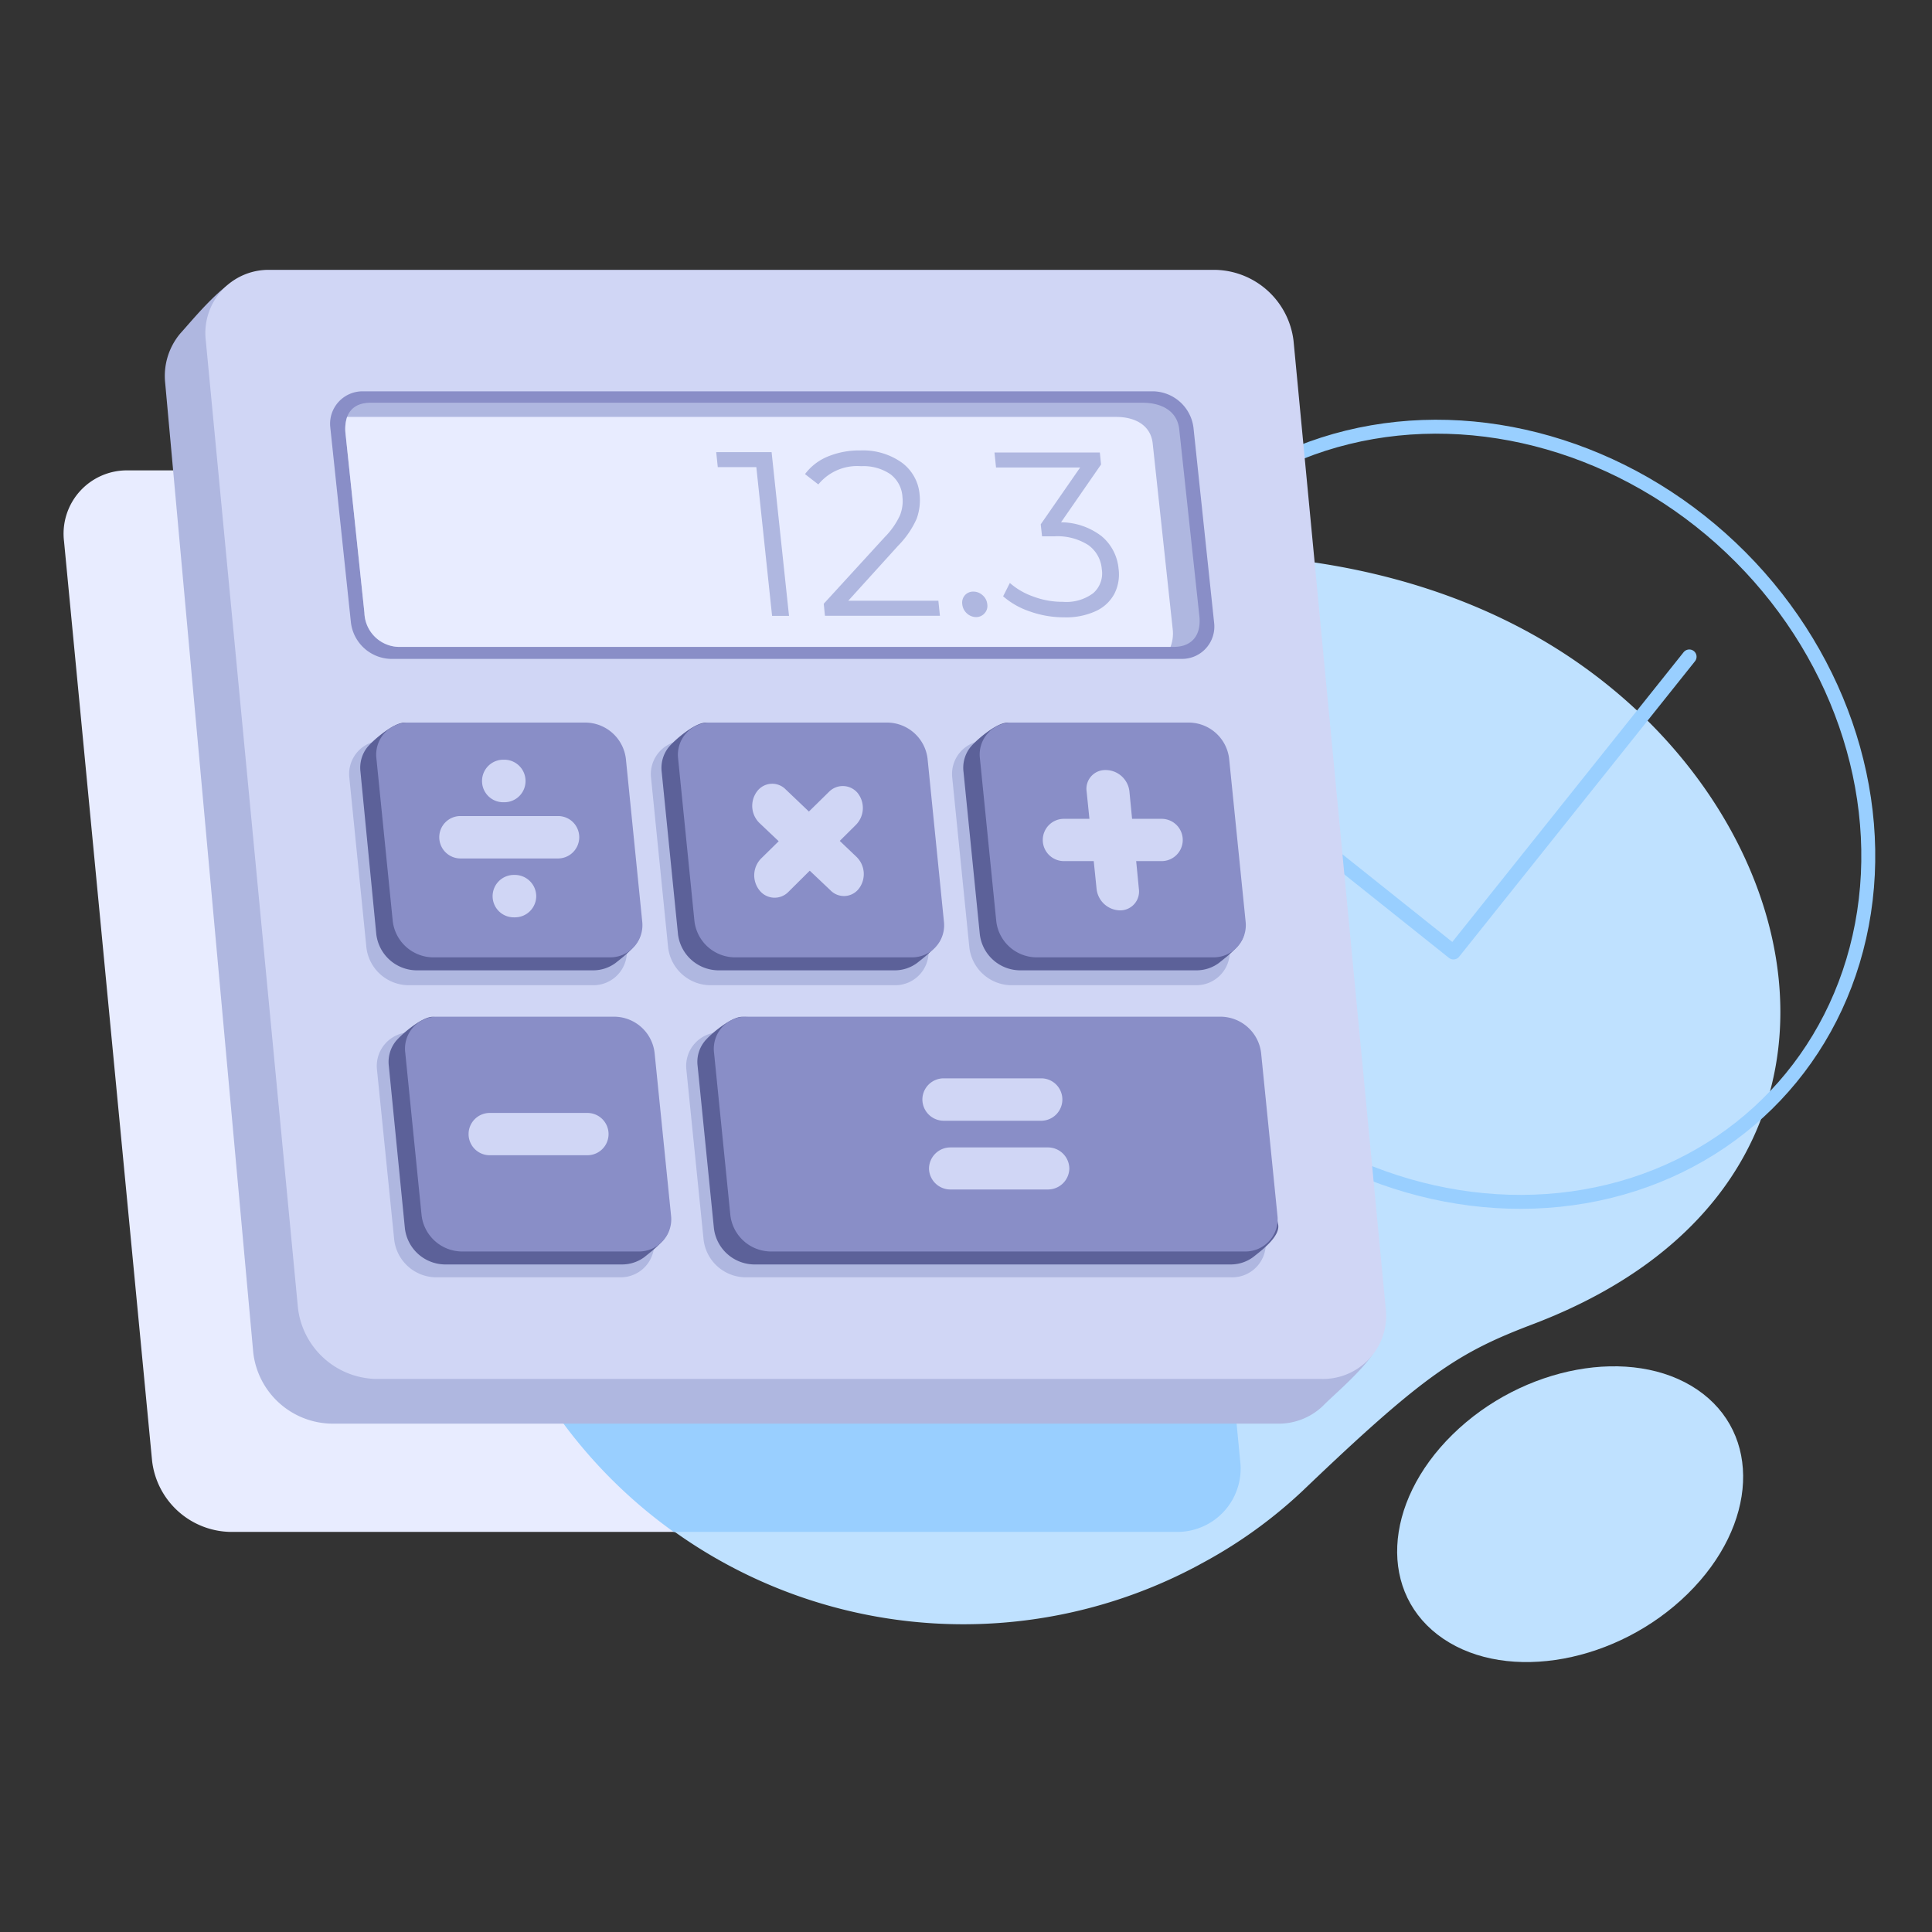 <svg id="_1" data-name="1" xmlns="http://www.w3.org/2000/svg" viewBox="0 0 160.8 160.8"><rect x="0" y="0" width="160.8" height="160.8" fill="#333333" stroke="none"/><defs><style>.cls-1{fill:#e8ecff;}.cls-1,.cls-2,.cls-3,.cls-5,.cls-6,.cls-7,.cls-8,.cls-9{fill-rule:evenodd;}.cls-2{fill:#bfe1ff;}.cls-3{fill:#99cfff;}.cls-4,.cls-5{fill:none;stroke:#99cfff;}.cls-4{stroke-miterlimit:22.93;stroke-width:1.16px;}.cls-5{stroke-linecap:round;stroke-linejoin:round;stroke-width:1.21px;}.cls-6{fill:#afb7e0;}.cls-7{fill:#d0d6f5;}.cls-8{fill:#898ec7;}.cls-9{fill:#5c6199;}</style></defs><path class="cls-1" d="M97.88,127.5H19.16a6.69,6.69,0,0,1-6.5-5.9L5.33,45.06a5.27,5.27,0,0,1,5.31-5.91H89.36a6.69,6.69,0,0,1,6.5,5.91l7.33,76.54A5.27,5.27,0,0,1,97.88,127.5Z"/><path class="cls-2" d="M99.85,130.21a39.38,39.38,0,0,0,8.58-6.14c10.25-9.81,13-11.52,19.21-13.88,31-11.82,23.68-44.51-.56-57.65-21-11.4-52.28-7.19-73,9.16a41.38,41.38,0,0,0,45.78,68.51Z"/><path class="cls-2" d="M141.25,115.65c5.4,3.66,5.05,11.27-.78,17s-14.94,7.41-20.35,3.74-5.05-11.28.78-17S135.85,112,141.25,115.65Z"/><path class="cls-3" d="M97.88,127.5H56.07a41.38,41.38,0,0,1-2-65.8A75.06,75.06,0,0,1,96,46.22l7.22,75.38A5.27,5.27,0,0,1,97.88,127.5Z"/><ellipse class="cls-4" cx="123.05" cy="67.78" rx="30.56" ry="34.05" transform="translate(-10.78 110.49) rotate(-46.55)"/><polyline class="cls-5" points="105.92 67.24 120.97 79.25 140.6 54.66"/><path class="cls-6" d="M106.3,118.49H27.58a6.68,6.68,0,0,1-6.5-5.9l-7.33-80.7A5.5,5.5,0,0,1,15,27.76c1-1.09,4-4.83,5.59-4.76l77.16,3a6.93,6.93,0,0,1,6.5,5.91L114.89,111c.23,1.71-3.7,4.89-4.77,6A5.32,5.32,0,0,1,106.3,118.49Z"/><path class="cls-7" d="M110,114.77H31.3a6.69,6.69,0,0,1-6.5-5.9L17.13,28.36a5.26,5.26,0,0,1,5.31-5.9h78.72a6.7,6.7,0,0,1,6.5,5.9l7.67,80.51A5.26,5.26,0,0,1,110,114.77Z"/><path class="cls-8" d="M98.37,54.84H32.54a3.44,3.44,0,0,1-3.33-3L27.49,35.57a2.7,2.7,0,0,1,2.72-3H96a3.45,3.45,0,0,1,3.33,3l1.72,16.25A2.69,2.69,0,0,1,98.37,54.84Z"/><path class="cls-6" d="M49.34,82H34A3.56,3.56,0,0,1,30.5,78.9L29.08,64.77a2.78,2.78,0,0,1,2.81-3.13h15.4a3.56,3.56,0,0,1,3.45,3.13L52.16,78.9A2.79,2.79,0,0,1,49.34,82Z"/><path class="cls-9" d="M49.38,80.76H34.62a3.41,3.41,0,0,1-3.3-3L30,64.22a2.76,2.76,0,0,1,.55-2c.49-.62,2.28-2.14,3.16-2.07l13.74,1.06a3.66,3.66,0,0,1,3.3,3L53.3,77.44c.19,1-1.38,2.16-2.07,2.71A3.13,3.13,0,0,1,49.38,80.76Z"/><path class="cls-8" d="M50.75,79.68H36a3.42,3.42,0,0,1-3.31-3L31.33,63.14a2.67,2.67,0,0,1,2.7-3H48.78a3.42,3.42,0,0,1,3.31,3l1.36,13.54A2.68,2.68,0,0,1,50.75,79.68Z"/><path class="cls-7" d="M36.56,69.68h0a1.76,1.76,0,0,1,1.76-1.76h8.13a1.76,1.76,0,0,1,1.76,1.76h0a1.77,1.77,0,0,1-1.76,1.77H38.32A1.77,1.77,0,0,1,36.56,69.68Z"/><path class="cls-7" d="M41,74.59h0a1.77,1.77,0,0,1,1.76-1.77h.1a1.78,1.78,0,0,1,1.77,1.77h0a1.77,1.77,0,0,1-1.77,1.76h-.1A1.76,1.76,0,0,1,41,74.59Z"/><path class="cls-7" d="M40.12,65h0a1.77,1.77,0,0,1,1.76-1.77H42A1.77,1.77,0,0,1,43.74,65h0A1.76,1.76,0,0,1,42,66.77h-.1A1.76,1.76,0,0,1,40.12,65Z"/><path class="cls-6" d="M74.46,82H59.06a3.57,3.57,0,0,1-3.45-3.13L54.19,64.77A2.79,2.79,0,0,1,57,61.64H72.4a3.55,3.55,0,0,1,3.45,3.13L77.27,78.9A2.78,2.78,0,0,1,74.46,82Z"/><path class="cls-6" d="M99.52,82H84.13a3.56,3.56,0,0,1-3.45-3.13L79.26,64.77a2.78,2.78,0,0,1,2.81-3.13h15.4a3.57,3.57,0,0,1,3.45,3.13l1.42,14.13A2.79,2.79,0,0,1,99.52,82Z"/><path class="cls-9" d="M99.61,80.76H84.85a3.4,3.4,0,0,1-3.3-3L80.19,64.22a2.76,2.76,0,0,1,.55-2c.49-.62,2.27-2.14,3.16-2.07l13.74,1.06a3.68,3.68,0,0,1,3.3,3l2.59,13.22c.19,1-1.39,2.16-2.07,2.71A3.13,3.13,0,0,1,99.61,80.76Z"/><path class="cls-8" d="M101,79.68H86.22a3.4,3.4,0,0,1-3.3-3L81.56,63.14a2.66,2.66,0,0,1,2.69-3H99a3.4,3.4,0,0,1,3.3,3l1.37,13.54A2.68,2.68,0,0,1,101,79.68Z"/><path class="cls-9" d="M74.49,80.76H59.74a3.42,3.42,0,0,1-3.31-3L55.07,64.22a2.77,2.77,0,0,1,.56-2c.49-.62,2.27-2.14,3.16-2.07l13.73,1.06a3.68,3.68,0,0,1,3.31,3l2.58,13.22c.19,1-1.38,2.16-2.07,2.71A3.11,3.11,0,0,1,74.49,80.76Z"/><path class="cls-8" d="M75.86,79.68H61.11a3.42,3.42,0,0,1-3.31-3L56.44,63.14a2.68,2.68,0,0,1,2.7-3H73.89a3.41,3.41,0,0,1,3.31,3l1.36,13.54A2.67,2.67,0,0,1,75.86,79.68Z"/><path class="cls-7" d="M92,64.09h0A2,2,0,0,1,94,65.85L94.79,74a1.57,1.57,0,0,1-1.58,1.77h0A2,2,0,0,1,91.27,74l-.83-8.12A1.56,1.56,0,0,1,92,64.09Z"/><path class="cls-7" d="M86.79,69.91h0a1.76,1.76,0,0,1,1.76-1.76h8.13a1.76,1.76,0,0,1,1.76,1.76h0a1.76,1.76,0,0,1-1.76,1.76H88.55A1.76,1.76,0,0,1,86.79,69.91Z"/><path class="cls-7" d="M71.38,66h0a2,2,0,0,1-.15,2.66l-5.61,5.57a1.6,1.6,0,0,1-2.41-.13h0a2,2,0,0,1,.15-2.66L69,65.9A1.61,1.61,0,0,1,71.38,66Z"/><path class="cls-7" d="M63,65.88h0a2,2,0,0,0,.21,2.62l5.93,5.62a1.56,1.56,0,0,0,2.36-.18h0a2,2,0,0,0-.21-2.62L65.4,65.71A1.57,1.57,0,0,0,63,65.88Z"/><path class="cls-6" d="M97.69,53.84H33.15A2.93,2.93,0,0,1,30.33,51l-1.57-14.9c-.16-1.55.5-2.58,2.08-2.58H95.1c1.57,0,2.89.68,3.05,2.23l1.67,15.5C100,52.81,99.25,53.84,97.69,53.84Z"/><path class="cls-1" d="M97.42,53.84H33.15A2.93,2.93,0,0,1,30.33,51l-1.57-14.9a3.27,3.27,0,0,1,.13-1.4h64c1.57,0,2.89.68,3.05,2.22l1.67,15.5A3.1,3.1,0,0,1,97.42,53.84Z"/><polygon class="cls-6" points="64.22 37.63 65.67 51.26 64.26 51.26 62.95 38.88 59.74 38.88 59.61 37.63 64.22 37.63"/><path class="cls-6" d="M78.1,50l.13,1.25H68.66l-.1-1,5.08-5.55A6.37,6.37,0,0,0,74.9,42.9a3.21,3.21,0,0,0,.21-1.55,2.54,2.54,0,0,0-1-1.88,4,4,0,0,0-2.44-.67,4.18,4.18,0,0,0-3.56,1.52L67,39.46A4.5,4.5,0,0,1,68.89,38a6.87,6.87,0,0,1,2.74-.51,5.56,5.56,0,0,1,3.41,1,3.67,3.67,0,0,1,1.5,2.69,4.5,4.5,0,0,1-.25,2,7.55,7.55,0,0,1-1.54,2.24L70.6,50Z"/><path class="cls-6" d="M81.24,51.36a1.14,1.14,0,0,1-.77-.31,1.18,1.18,0,0,1-.38-.76.93.93,0,0,1,.22-.75.91.91,0,0,1,.7-.3,1.13,1.13,0,0,1,.77.3,1.11,1.11,0,0,1,.39.75.9.9,0,0,1-.23.76A.92.92,0,0,1,81.24,51.36Z"/><path class="cls-6" d="M88.31,43.47a5.6,5.6,0,0,1,3.38,1.16,4,4,0,0,1,1.41,2.72,3.54,3.54,0,0,1-.35,2.07,3.31,3.31,0,0,1-1.52,1.43,5.9,5.9,0,0,1-2.65.53,8.47,8.47,0,0,1-2.84-.48,6.59,6.59,0,0,1-2.25-1.27l.56-1.11A5.93,5.93,0,0,0,86,49.65a6.86,6.86,0,0,0,2.46.44A3.73,3.73,0,0,0,91,49.36a2.19,2.19,0,0,0,.7-2,2.7,2.7,0,0,0-1.13-2,4.76,4.76,0,0,0-2.84-.72h-1l-.11-1,3.28-4.73h-7l-.13-1.25h8.77l.1,1Z"/><path class="cls-6" d="M51.65,106.31H36.25a3.54,3.54,0,0,1-3.44-3.13L31.38,89.06a2.8,2.8,0,0,1,2.82-3.14H49.6A3.55,3.55,0,0,1,53,89.06l1.43,14.12A2.79,2.79,0,0,1,51.65,106.31Z"/><path class="cls-6" d="M102.47,106.31H62a3.55,3.55,0,0,1-3.44-3.13L57.13,89.06A2.8,2.8,0,0,1,60,85.92h40.46a3.56,3.56,0,0,1,3.45,3.14l1.42,14.12A2.79,2.79,0,0,1,102.47,106.31Z"/><path class="cls-9" d="M51.78,105.24H37a3.4,3.4,0,0,1-3.3-3L32.36,88.7a2.76,2.76,0,0,1,.55-2c.49-.62,2.28-2.14,3.16-2.07L49.81,85.7a3.67,3.67,0,0,1,3.3,3l2.59,13.22c.19,1-1.39,2.16-2.07,2.71A3.13,3.13,0,0,1,51.78,105.24Z"/><path class="cls-8" d="M53.15,104.16H38.39a3.41,3.41,0,0,1-3.3-3L33.73,87.62a2.66,2.66,0,0,1,2.69-3H51.18a3.4,3.4,0,0,1,3.3,3l1.37,13.54A2.68,2.68,0,0,1,53.15,104.16Z"/><path class="cls-9" d="M102.46,105.24H62.73a3.42,3.42,0,0,1-3.31-3L58.06,88.7a2.72,2.72,0,0,1,.56-2c.48-.62,2.26-2.09,3.15-2.07l38.72,1.06a3.6,3.6,0,0,1,3.31,3l2.58,13.22c.19,1-1.38,2.16-2.07,2.71A3.13,3.13,0,0,1,102.46,105.24Z"/><path class="cls-8" d="M103.62,104.16H64.1a3.42,3.42,0,0,1-3.31-3L59.43,87.62a2.67,2.67,0,0,1,2.7-3h39.52a3.42,3.42,0,0,1,3.31,3l1.36,13.54A2.68,2.68,0,0,1,103.62,104.16Z"/><path class="cls-7" d="M39,94.39h0a1.76,1.76,0,0,1,1.76-1.76h8.13a1.76,1.76,0,0,1,1.76,1.76h0a1.76,1.76,0,0,1-1.76,1.76H40.72A1.76,1.76,0,0,1,39,94.39Z"/><path class="cls-7" d="M76.77,91.51h0a1.77,1.77,0,0,1,1.77-1.76h8.12a1.76,1.76,0,0,1,1.76,1.76h0a1.77,1.77,0,0,1-1.76,1.77H78.54A1.78,1.78,0,0,1,76.77,91.51Z"/><path class="cls-7" d="M77.32,97.27h0a1.78,1.78,0,0,1,1.77-1.77h8.12A1.78,1.78,0,0,1,89,97.27h0A1.78,1.78,0,0,1,87.21,99H79.09A1.78,1.78,0,0,1,77.32,97.27Z"/></svg>
